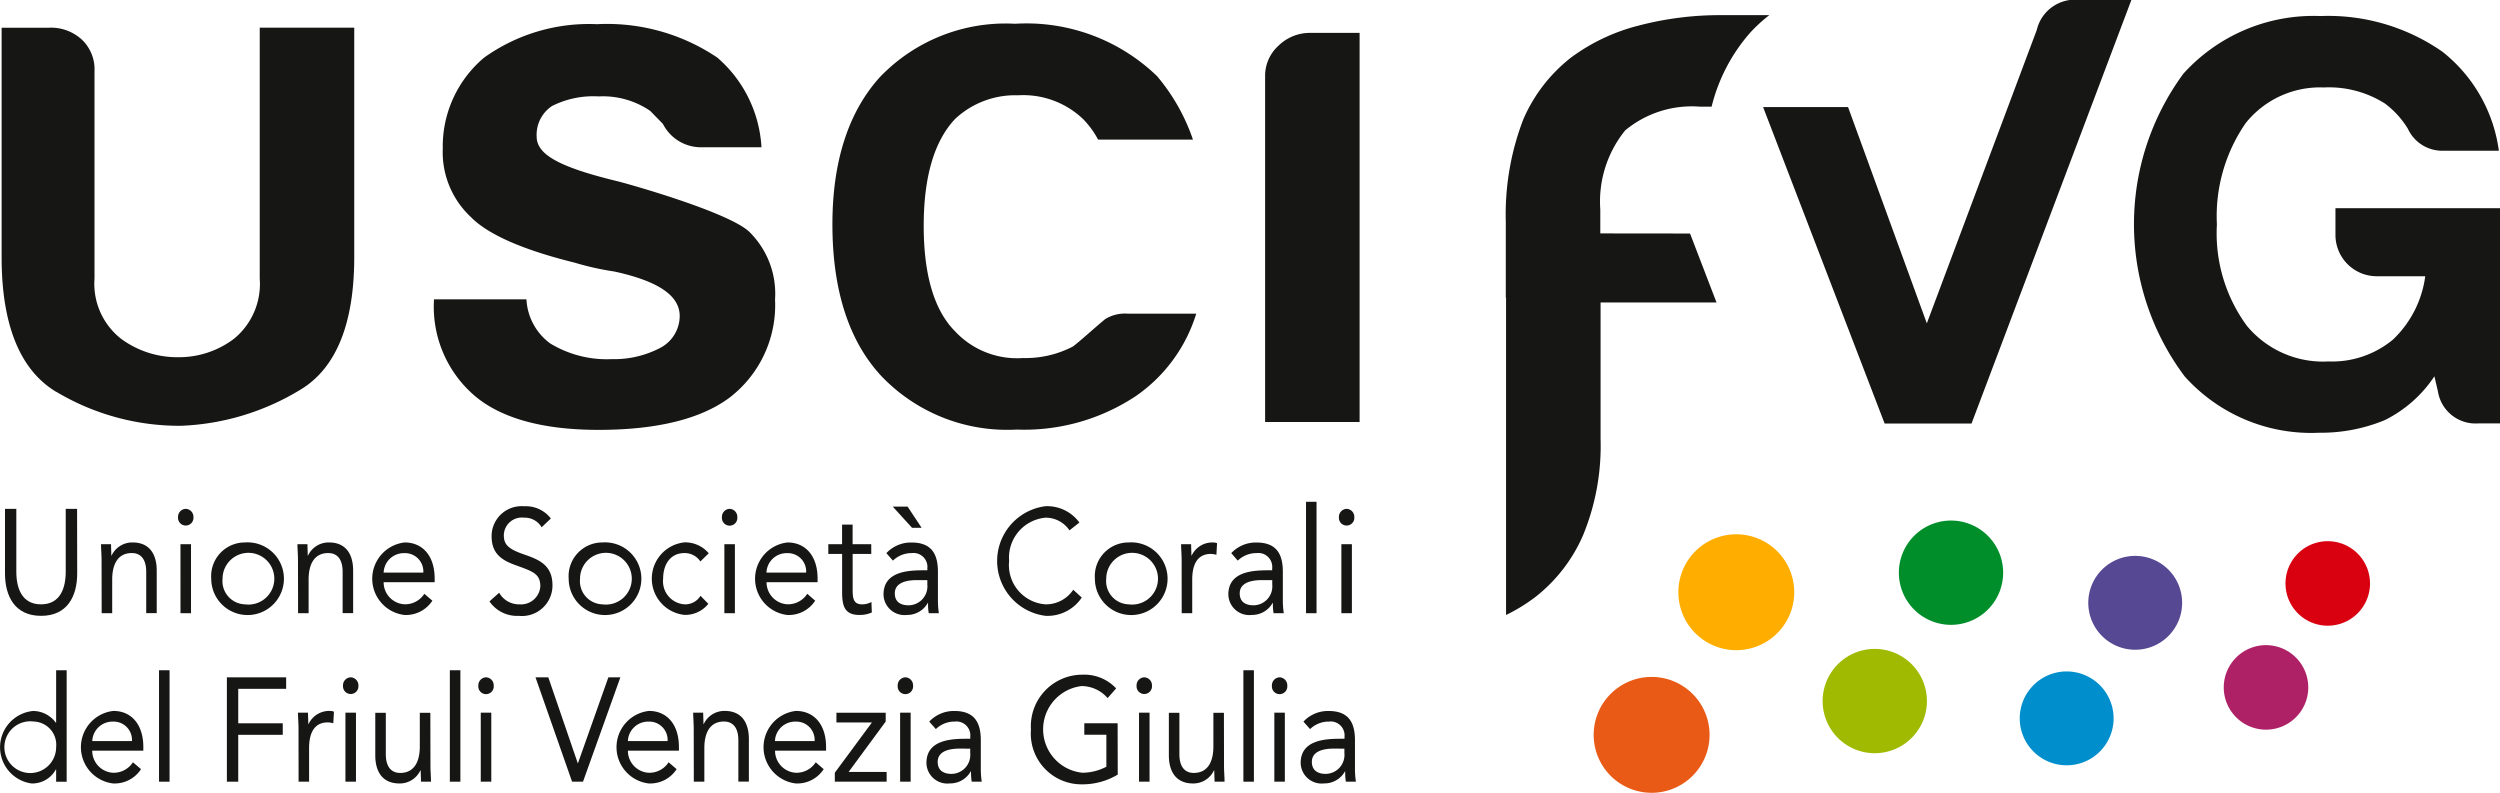 <svg id="Livello_1" data-name="Livello 1" xmlns="http://www.w3.org/2000/svg" viewBox="0 0 124.647 39.529">
  <defs>
    <style>
      .cls-1 {
        fill: #161615;
      }

      .cls-2 {
        fill: #e95a17;
      }

      .cls-3 {
        fill: #9fba00;
      }

      .cls-4 {
        fill: #008fcc;
      }

      .cls-5 {
        fill: #ae2167;
      }

      .cls-6 {
        fill: #ffae00;
      }

      .cls-7 {
        fill: #008e2b;
      }

      .cls-8 {
        fill: #574893;
      }

      .cls-9 {
        fill: #d90010;
      }
    </style>
  </defs>
  <title>uscifvg_cs4</title>
  <path class="cls-1" d="M127.55,198.81c0,1.131-.485,2.116-1.8,2.116s-1.8-.985-1.8-2.116v-3.219h.565v3.131c0,.837.283,1.631,1.232,1.631s1.231-.794,1.231-1.631v-3.131h.566Z" transform="translate(-123.701 -170.221)"/>
  <path class="cls-1" d="M128.765,198.171c0-.316-.027-.588-.027-.816h.5c0,.184.013.375.013.566h.014a1.134,1.134,0,0,1,1.05-.654c.828,0,1.2.573,1.2,1.4v2.123h-.524V198.73c0-.574-.229-.934-.72-.934-.68,0-.976.536-.976,1.323v1.675h-.525Z" transform="translate(-123.701 -170.221)"/>
  <path class="cls-1" d="M132.962,195.591a.4.4,0,0,1,.384.42.385.385,0,1,1-.768,0,.4.4,0,0,1,.384-.42m-.263,1.764h.525v3.439H132.7Z" transform="translate(-123.701 -170.221)"/>
  <path class="cls-1" d="M135.915,197.267a1.812,1.812,0,1,1-1.682,1.808,1.68,1.68,0,0,1,1.682-1.808m0,3.086a1.29,1.29,0,1,0-1.117-1.278,1.158,1.158,0,0,0,1.117,1.278" transform="translate(-123.701 -170.221)"/>
  <path class="cls-1" d="M138.558,198.171c0-.316-.027-.588-.027-.816h.5c0,.184.013.375.013.566h.014a1.135,1.135,0,0,1,1.05-.654c.828,0,1.2.573,1.2,1.4v2.123h-.524V198.73c0-.574-.23-.934-.72-.934-.68,0-.976.536-.976,1.323v1.675h-.525Z" transform="translate(-123.701 -170.221)"/>
  <path class="cls-1" d="M145.258,200.17a1.568,1.568,0,0,1-1.4.712,1.82,1.82,0,0,1,.02-3.615c.888,0,1.495.662,1.495,1.8v.183h-2.544a1.1,1.1,0,0,0,1.029,1.1,1.141,1.141,0,0,0,1-.523Zm-.451-1.4a.913.913,0,0,0-.949-.97,1.007,1.007,0,0,0-1.029.97Z" transform="translate(-123.701 -170.221)"/>
  <path class="cls-1" d="M150.705,196.51a.967.967,0,0,0-.868-.478.9.9,0,0,0-1.016.875c0,.477.242.691,1,.955.74.257,1.426.522,1.426,1.544a1.521,1.521,0,0,1-1.675,1.521,1.67,1.67,0,0,1-1.467-.721l.484-.433a1.131,1.131,0,0,0,1.016.58.964.964,0,0,0,1.036-.9c0-.639-.4-.749-1.244-1.057-.673-.243-1.185-.567-1.185-1.433a1.494,1.494,0,0,1,1.622-1.5,1.569,1.569,0,0,1,1.332.61Z" transform="translate(-123.701 -170.221)"/>
  <path class="cls-1" d="M153.738,197.267a1.812,1.812,0,1,1-1.683,1.808,1.68,1.68,0,0,1,1.683-1.808m0,3.086a1.29,1.29,0,1,0-1.117-1.278,1.158,1.158,0,0,0,1.117,1.278" transform="translate(-123.701 -170.221)"/>
  <path class="cls-1" d="M158.621,198.215a.94.94,0,0,0-.794-.419c-.707,0-1.063.574-1.063,1.279a1.152,1.152,0,0,0,1.063,1.278.893.893,0,0,0,.8-.426l.391.4a1.472,1.472,0,0,1-1.191.552,1.818,1.818,0,0,1,0-3.616,1.537,1.537,0,0,1,1.211.544Z" transform="translate(-123.701 -170.221)"/>
  <path class="cls-1" d="M160.08,195.591a.4.4,0,0,1,.383.42.385.385,0,1,1-.767,0,.4.4,0,0,1,.384-.42m-.263,1.764h.525v3.439h-.525Z" transform="translate(-123.701 -170.221)"/>
  <path class="cls-1" d="M164.345,200.17a1.568,1.568,0,0,1-1.4.712,1.82,1.82,0,0,1,.02-3.615c.888,0,1.5.662,1.5,1.8v.183h-2.544a1.1,1.1,0,0,0,1.029,1.1,1.141,1.141,0,0,0,1-.523Zm-.451-1.4a.913.913,0,0,0-.949-.97,1.007,1.007,0,0,0-1.029.97Z" transform="translate(-123.701 -170.221)"/>
  <path class="cls-1" d="M167.142,197.84h-.929v1.719c0,.441.007.794.472.794a.937.937,0,0,0,.464-.118l.02.523a1.48,1.48,0,0,1-.612.124c-.747,0-.869-.441-.869-1.153V197.84H165v-.485h.686v-.977h.525v.977h.929Z" transform="translate(-123.701 -170.221)"/>
  <path class="cls-1" d="M167.894,197.8a1.676,1.676,0,0,1,1.252-.53c.928,0,1.319.486,1.319,1.456V200.2a4.159,4.159,0,0,0,.047.595h-.505a2.649,2.649,0,0,1-.034-.514h-.013a1.169,1.169,0,0,1-1.036.6,1.045,1.045,0,0,1-1.172-1.021c0-1.139,1.211-1.205,1.986-1.205h.2v-.1a.694.694,0,0,0-.781-.757,1.329,1.329,0,0,0-.935.375Zm1.756-1.265h-.477l-.963-1.057h.741Zm-.235,2.61c-.666,0-1.1.2-1.1.661,0,.433.3.595.693.595a.946.946,0,0,0,.929-1.036v-.22Z" transform="translate(-123.701 -170.221)"/>
  <path class="cls-1" d="M177.023,196.664a1.425,1.425,0,0,0-1.191-.632,2,2,0,0,0-1.817,2.161,1.961,1.961,0,0,0,1.817,2.16,1.636,1.636,0,0,0,1.38-.728l.424.39a2.052,2.052,0,0,1-1.8.911,2.754,2.754,0,0,1,0-5.467,1.991,1.991,0,0,1,1.682.815Z" transform="translate(-123.701 -170.221)"/>
  <path class="cls-1" d="M179.974,197.267a1.812,1.812,0,1,1-1.683,1.808,1.68,1.68,0,0,1,1.683-1.808m0,3.086a1.29,1.29,0,1,0-1.117-1.278,1.158,1.158,0,0,0,1.117,1.278" transform="translate(-123.701 -170.221)"/>
  <path class="cls-1" d="M182.616,198.171c0-.316-.027-.588-.027-.816h.5c0,.184.014.375.014.566h.014a1.134,1.134,0,0,1,1.049-.654.565.565,0,0,1,.216.037l-.033.58a.93.93,0,0,0-.283-.044c-.64,0-.922.492-.922,1.279v1.675h-.525Z" transform="translate(-123.701 -170.221)"/>
  <path class="cls-1" d="M185.091,197.8a1.675,1.675,0,0,1,1.251-.53c.929,0,1.32.486,1.32,1.456V200.2a4.159,4.159,0,0,0,.047.595H187.2a2.649,2.649,0,0,1-.034-.514h-.013a1.17,1.17,0,0,1-1.036.6,1.045,1.045,0,0,1-1.172-1.021c0-1.139,1.211-1.205,1.986-1.205h.2v-.1a.694.694,0,0,0-.781-.757,1.329,1.329,0,0,0-.935.375Zm1.521,1.345c-.666,0-1.1.2-1.1.661,0,.433.3.595.693.595a.946.946,0,0,0,.929-1.036v-.22Z" transform="translate(-123.701 -170.221)"/>
  <rect class="cls-1" x="65.117" y="25.018" width="0.524" height="5.556"/>
  <path class="cls-1" d="M190.842,195.591a.4.4,0,0,1,.384.42.385.385,0,1,1-.768,0,.4.4,0,0,1,.384-.42m-.262,1.764h.525v3.439h-.525Z" transform="translate(-123.701 -170.221)"/>
  <path class="cls-1" d="M126.5,208.584h-.013a1.342,1.342,0,0,1-1.212.7,1.82,1.82,0,0,1,.081-3.615,1.42,1.42,0,0,1,1.131.588h.013v-2.616h.525v5.555H126.5Zm-1.117-2.388a1.29,1.29,0,1,0,1.117,1.279,1.159,1.159,0,0,0-1.117-1.279" transform="translate(-123.701 -170.221)"/>
  <path class="cls-1" d="M130.732,208.57a1.568,1.568,0,0,1-1.4.712,1.82,1.82,0,0,1,.021-3.615c.888,0,1.494.662,1.494,1.8v.183H128.3a1.1,1.1,0,0,0,1.029,1.1,1.144,1.144,0,0,0,1-.523Zm-.452-1.4a.913.913,0,0,0-.949-.97,1.008,1.008,0,0,0-1.029.97Z" transform="translate(-123.701 -170.221)"/>
  <rect class="cls-1" x="7.929" y="33.418" width="0.525" height="5.556"/>
  <polygon class="cls-1" points="11.312 33.771 14.267 33.771 14.267 34.344 11.878 34.344 11.878 36.063 14.098 36.063 14.098 36.637 11.878 36.637 11.878 38.974 11.312 38.974 11.312 33.771"/>
  <path class="cls-1" d="M138.585,206.571c0-.316-.027-.588-.027-.816h.5c0,.184.014.375.014.566h.014a1.134,1.134,0,0,1,1.049-.654.563.563,0,0,1,.216.037l-.033.58a.93.93,0,0,0-.283-.044c-.64,0-.923.492-.923,1.279v1.675h-.524Z" transform="translate(-123.701 -170.221)"/>
  <path class="cls-1" d="M141.187,203.991a.4.4,0,0,1,.384.42.385.385,0,1,1-.768,0,.4.4,0,0,1,.384-.42m-.263,1.764h.525v3.439h-.525Z" transform="translate(-123.701 -170.221)"/>
  <path class="cls-1" d="M145.163,208.379c0,.316.027.588.027.816h-.5c0-.184-.014-.375-.014-.566h-.014a1.134,1.134,0,0,1-1.05.654c-.827,0-1.2-.573-1.2-1.4v-2.124h.525v2.065c0,.574.229.934.72.934.68,0,.975-.536.975-1.323v-1.676h.525Z" transform="translate(-123.701 -170.221)"/>
  <rect class="cls-1" x="22.429" y="33.418" width="0.525" height="5.556"/>
  <path class="cls-1" d="M147.933,203.991a.4.4,0,0,1,.384.42.385.385,0,1,1-.767,0,.4.4,0,0,1,.383-.42m-.262,1.764h.525v3.439h-.525Z" transform="translate(-123.701 -170.221)"/>
  <polygon class="cls-1" points="26.699 33.771 27.338 33.771 28.805 38.048 28.818 38.048 30.332 33.771 30.931 33.771 29.068 38.974 28.523 38.974 26.699 33.771"/>
  <path class="cls-1" d="M157.437,208.57a1.568,1.568,0,0,1-1.4.712,1.82,1.82,0,0,1,.02-3.615c.888,0,1.494.662,1.494,1.8v.183h-2.544a1.1,1.1,0,0,0,1.03,1.1,1.141,1.141,0,0,0,1-.523Zm-.451-1.4a.913.913,0,0,0-.949-.97,1.009,1.009,0,0,0-1.03.97Z" transform="translate(-123.701 -170.221)"/>
  <path class="cls-1" d="M158.289,206.571c0-.316-.027-.588-.027-.816h.5c0,.184.013.375.013.566h.014a1.135,1.135,0,0,1,1.05-.654c.828,0,1.2.573,1.2,1.4v2.123h-.524V207.13c0-.574-.23-.934-.72-.934-.68,0-.976.536-.976,1.323v1.675h-.525Z" transform="translate(-123.701 -170.221)"/>
  <path class="cls-1" d="M164.768,208.57a1.566,1.566,0,0,1-1.4.712,1.82,1.82,0,0,1,.02-3.615c.888,0,1.5.662,1.5,1.8v.183h-2.544a1.1,1.1,0,0,0,1.029,1.1,1.141,1.141,0,0,0,1-.523Zm-.451-1.4a.913.913,0,0,0-.949-.97,1.007,1.007,0,0,0-1.029.97Z" transform="translate(-123.701 -170.221)"/>
  <polygon class="cls-1" points="41.623 38.526 43.474 36.02 41.703 36.02 41.703 35.535 44.16 35.535 44.16 35.975 42.31 38.489 44.207 38.489 44.207 38.974 41.623 38.974 41.623 38.526"/>
  <path class="cls-1" d="M168.842,203.991a.4.4,0,0,1,.384.42.385.385,0,1,1-.767,0,.4.4,0,0,1,.383-.42m-.262,1.764h.525v3.439h-.525Z" transform="translate(-123.701 -170.221)"/>
  <path class="cls-1" d="M170.032,206.2a1.676,1.676,0,0,1,1.252-.53c.928,0,1.319.486,1.319,1.456V208.6a4.147,4.147,0,0,0,.047.595h-.5a2.648,2.648,0,0,1-.034-.514H172.1a1.169,1.169,0,0,1-1.036.6,1.045,1.045,0,0,1-1.172-1.021c0-1.139,1.211-1.205,1.986-1.205h.2v-.1a.694.694,0,0,0-.781-.757,1.329,1.329,0,0,0-.935.375Zm1.521,1.345c-.666,0-1.1.2-1.1.661,0,.433.295.6.693.6a.947.947,0,0,0,.929-1.037v-.22Z" transform="translate(-123.701 -170.221)"/>
  <path class="cls-1" d="M179.43,208.842a3.422,3.422,0,0,1-1.783.485,2.527,2.527,0,0,1-2.544-2.733,2.569,2.569,0,0,1,2.564-2.734,2.177,2.177,0,0,1,1.683.683l-.425.485a1.716,1.716,0,0,0-1.3-.6,2.173,2.173,0,0,0,.054,4.321,2.61,2.61,0,0,0,1.184-.3v-1.595h-1.1v-.573h1.662Z" transform="translate(-123.701 -170.221)"/>
  <path class="cls-1" d="M180.754,203.991a.4.4,0,0,1,.383.42.385.385,0,1,1-.768,0,.4.4,0,0,1,.385-.42m-.263,1.764h.525v3.439h-.525Z" transform="translate(-123.701 -170.221)"/>
  <path class="cls-1" d="M184.729,208.379c0,.316.027.588.027.816h-.5c0-.184-.013-.375-.013-.566h-.014a1.134,1.134,0,0,1-1.05.654c-.827,0-1.2-.573-1.2-1.4v-2.124h.525v2.065c0,.574.228.934.719.934.68,0,.976-.536.976-1.323v-1.676h.525Z" transform="translate(-123.701 -170.221)"/>
  <rect class="cls-1" x="61.994" y="33.418" width="0.524" height="5.556"/>
  <path class="cls-1" d="M187.5,203.991a.4.4,0,0,1,.384.42.385.385,0,1,1-.767,0,.4.4,0,0,1,.383-.42m-.262,1.764h.524v3.439h-.524Z" transform="translate(-123.701 -170.221)"/>
  <path class="cls-1" d="M188.689,206.2a1.672,1.672,0,0,1,1.251-.53c.928,0,1.318.486,1.318,1.456V208.6a4.144,4.144,0,0,0,.048.595h-.5a2.648,2.648,0,0,1-.034-.514h-.013a1.169,1.169,0,0,1-1.037.6,1.045,1.045,0,0,1-1.171-1.021c0-1.139,1.212-1.205,1.986-1.205h.2v-.1a.694.694,0,0,0-.781-.757,1.333,1.333,0,0,0-.936.375Zm1.52,1.345c-.667,0-1.1.2-1.1.661,0,.433.3.6.692.6a.947.947,0,0,0,.93-1.037v-.22Z" transform="translate(-123.701 -170.221)"/>
  <path class="cls-1" d="M126.514,189.759a11.974,11.974,0,0,0,6.2,1.692,12.343,12.343,0,0,0,6.029-1.84c1.737-1.08,2.62-3.289,2.62-6.566V171.6h-4.712V184.11a3.534,3.534,0,0,1-1.281,3,4.546,4.546,0,0,1-2.8.921,4.715,4.715,0,0,1-2.831-.918,3.484,3.484,0,0,1-1.326-3.006V173.761a2.035,2.035,0,0,0-.624-1.558,2.267,2.267,0,0,0-1.652-.6h-2.355v11.447c0,3.374.919,5.633,2.731,6.714" transform="translate(-123.701 -170.221)"/>
  <path class="cls-1" d="M189.054,171.861h2.435v19.4h-4.711V174.025a2.023,2.023,0,0,1,.662-1.521,2.238,2.238,0,0,1,1.614-.643" transform="translate(-123.701 -170.221)"/>
  <path class="cls-1" d="M178.782,186.152c-.376.3-1.354,1.19-1.6,1.352a5.1,5.1,0,0,1-2.473.568,4.228,4.228,0,0,1-3.4-1.343c-1.031-1.042-1.553-2.806-1.553-5.245s.521-4.221,1.561-5.328a4.383,4.383,0,0,1,3.151-1.184,4.32,4.32,0,0,1,3.233,1.184,4.436,4.436,0,0,1,.749,1.024h4.73a9.763,9.763,0,0,0-1.792-3.165,9.373,9.373,0,0,0-7.078-2.609,8.673,8.673,0,0,0-6.753,2.675c-1.563,1.738-2.353,4.2-2.353,7.327,0,3.274.817,5.814,2.432,7.554a8.663,8.663,0,0,0,6.753,2.677,10.059,10.059,0,0,0,5.955-1.678,7.766,7.766,0,0,0,3-4.1h-3.4a1.876,1.876,0,0,0-1.165.287" transform="translate(-123.701 -170.221)"/>
  <path class="cls-1" d="M203.49,181.859v-1.192a5.634,5.634,0,0,1,1.242-3.946,5.2,5.2,0,0,1,3.708-1.183h.6a8.772,8.772,0,0,1,1.9-3.662,7.485,7.485,0,0,1,.977-.9h-2.447a15.963,15.963,0,0,0-4.061.519,9.625,9.625,0,0,0-3.384,1.6,7.866,7.866,0,0,0-2.372,3.072,13.194,13.194,0,0,0-.875,5.1v3.792h.013v15.825a8.73,8.73,0,0,0,1.465-.9,7.884,7.884,0,0,0,2.373-3.072,11.71,11.71,0,0,0,.875-4.811V185.3h5.78l-1.319-3.436Z" transform="translate(-123.701 -170.221)"/>
  <path class="cls-1" d="M245.077,188.984a6.357,6.357,0,0,1-2.467,2.181,8.323,8.323,0,0,1-3.272.632,8.47,8.47,0,0,1-6.715-2.813,12.657,12.657,0,0,1-.057-15.094,8.743,8.743,0,0,1,6.829-2.869,9.966,9.966,0,0,1,6.083,1.779,7.571,7.571,0,0,1,2.813,4.936h-2.755a1.885,1.885,0,0,1-1.779-1.091,4.447,4.447,0,0,0-1.147-1.263,5.214,5.214,0,0,0-3.043-.8,4.746,4.746,0,0,0-3.9,1.779,8.161,8.161,0,0,0-1.434,5.051,7.788,7.788,0,0,0,1.492,5.05,4.934,4.934,0,0,0,4.075,1.78,4.741,4.741,0,0,0,3.214-1.092,5.327,5.327,0,0,0,1.607-3.156h-2.412a2.059,2.059,0,0,1-2.065-2.066V180.6h8.207v10.732h-1.09a1.9,1.9,0,0,1-2.01-1.607Z" transform="translate(-123.701 -170.221)"/>
  <path class="cls-1" d="M227.42,170.221a1.959,1.959,0,0,0-2.167,1.492l-5.483,14.63-3.927-10.783h-4.236l6.059,15.777H222l7.969-21.117Z" transform="translate(-123.701 -170.221)"/>
  <path class="cls-1" d="M161.015,181.739c-1.113-.974-5.947-2.34-6.557-2.489-2.878-.7-4-1.326-4-2.22a1.721,1.721,0,0,1,.763-1.521,4.557,4.557,0,0,1,2.326-.481,4.183,4.183,0,0,1,2.574.723l.634.65a2.129,2.129,0,0,0,1.96,1.162h2.952a6.374,6.374,0,0,0-2.2-4.469,9.831,9.831,0,0,0-6-1.667,8.981,8.981,0,0,0-5.627,1.666,5.781,5.781,0,0,0-2.063,4.533,4.423,4.423,0,0,0,1.411,3.426c.859.868,2.593,1.628,5.155,2.262a14.022,14.022,0,0,0,1.975.442c2.2.477,3.272,1.2,3.272,2.222a1.8,1.8,0,0,1-.994,1.6,4.948,4.948,0,0,1-2.391.549,5.44,5.44,0,0,1-3.072-.783,2.91,2.91,0,0,1-1.184-2.2H145.34v.011a5.845,5.845,0,0,0,2.063,4.83c1.334,1.109,3.4,1.669,6.143,1.669,2.893,0,5.088-.538,6.52-1.6a5.81,5.81,0,0,0,2.278-4.9,4.322,4.322,0,0,0-1.33-3.419" transform="translate(-123.701 -170.221)"/>
  <path class="cls-2" d="M208.938,206.861a2.889,2.889,0,1,1-2.889-2.89,2.89,2.89,0,0,1,2.889,2.89" transform="translate(-123.701 -170.221)"/>
  <path class="cls-3" d="M219.775,205.175a2.6,2.6,0,1,1-2.6-2.6,2.6,2.6,0,0,1,2.6,2.6" transform="translate(-123.701 -170.221)"/>
  <path class="cls-4" d="M229.083,206.037a2.34,2.34,0,1,1-2.339-2.339,2.341,2.341,0,0,1,2.339,2.339" transform="translate(-123.701 -170.221)"/>
  <path class="cls-5" d="M238.789,204.493a2.107,2.107,0,1,1-2.106-2.106,2.109,2.109,0,0,1,2.106,2.106" transform="translate(-123.701 -170.221)"/>
  <path class="cls-6" d="M213.16,199.749a2.889,2.889,0,1,1-2.889-2.889,2.89,2.89,0,0,1,2.889,2.889" transform="translate(-123.701 -170.221)"/>
  <path class="cls-7" d="M223.576,198.775a2.6,2.6,0,1,1-2.6-2.6,2.6,2.6,0,0,1,2.6,2.6" transform="translate(-123.701 -170.221)"/>
  <path class="cls-8" d="M232.5,200.276a2.34,2.34,0,1,1-2.339-2.339,2.339,2.339,0,0,1,2.339,2.339" transform="translate(-123.701 -170.221)"/>
  <path class="cls-9" d="M241.867,199.31a2.107,2.107,0,1,1-2.107-2.106,2.107,2.107,0,0,1,2.107,2.106" transform="translate(-123.701 -170.221)"/>
</svg>
